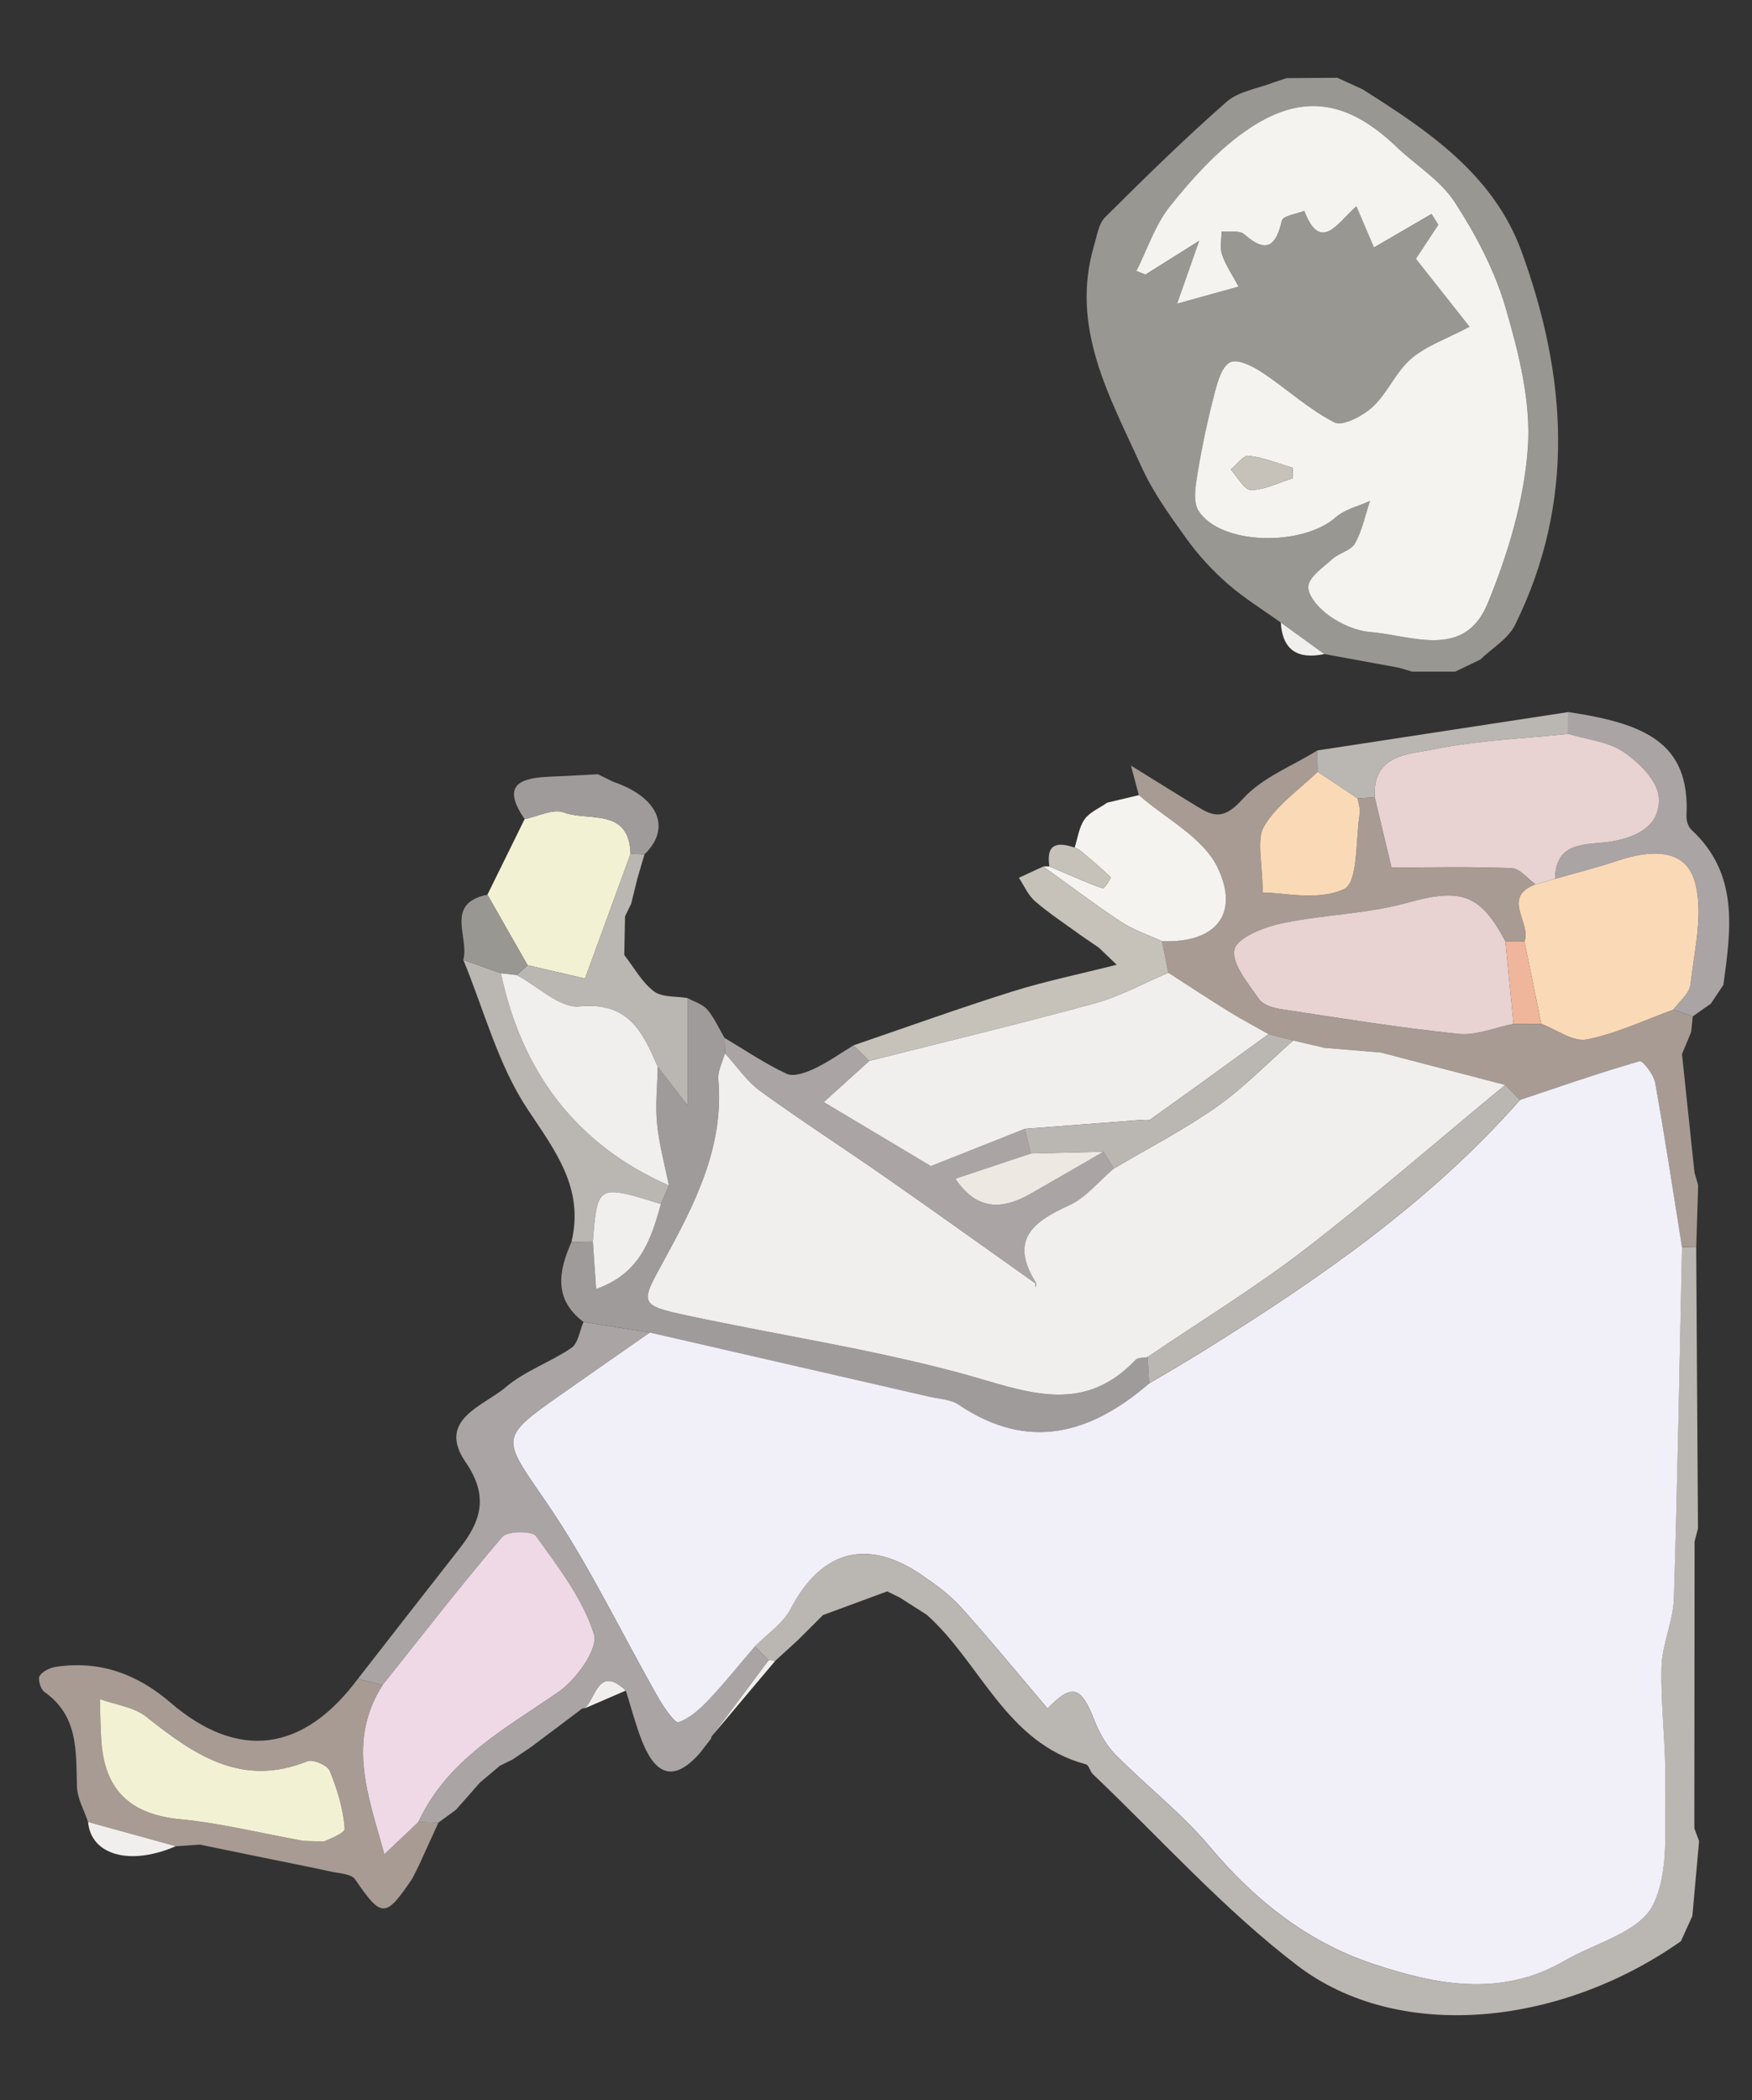 <?xml version="1.0" encoding="UTF-8"?>
<svg xmlns="http://www.w3.org/2000/svg" xmlns:xlink="http://www.w3.org/1999/xlink" version="1.1" id="Ebene_1" x="0px" y="0px" width="101px" height="121px" viewBox="0 0 101 121" xml:space="preserve">
<rect x="0" y="0" width="101" height="121" fill="#333333" stroke="none"/>
<g id="sD1B27_1_">
	<g>
		<g>
			<path fill="#989792" d="M74.174,4.502c0.973-0.007,1.946-0.014,2.919-0.021c0.481,0.22,0.964,0.439,1.445,0.659     c3.801,2.395,7.565,4.926,9.179,9.354c2.614,7.18,3.129,14.428-0.382,21.521c-0.396,0.798-1.321,1.333-2.001,1.99     c-0.48,0.231-0.963,0.462-1.443,0.693c-0.828,0-1.654,0-2.48,0c-0.251-0.073-0.501-0.146-0.751-0.222     c-1.437-0.264-2.873-0.527-4.31-0.791c-0.838-0.605-1.677-1.21-2.515-1.815c-1.026-0.738-2.116-1.405-3.063-2.233     c-0.869-0.761-1.674-1.631-2.35-2.567c-0.962-1.335-1.949-2.697-2.623-4.185c-1.828-4.041-4.129-8.022-2.721-12.763     c0.165-0.554,0.256-1.232,0.63-1.604c2.283-2.271,4.584-4.53,7.004-6.652c0.699-0.613,1.806-0.762,2.726-1.123     C73.684,4.664,73.93,4.583,74.174,4.502z M84.716,18.827c-1.299,0.687-2.478,1.087-3.354,1.839     c-0.881,0.753-1.355,1.971-2.211,2.767c-0.568,0.529-1.734,1.149-2.215,0.905c-1.5-0.763-2.773-1.96-4.195-2.896     c-0.531-0.35-1.391-0.775-1.811-0.571c-0.475,0.23-0.726,1.104-0.893,1.745c-0.389,1.495-0.719,3.011-0.971,4.535     c-0.123,0.753-0.313,1.73,0.037,2.283c1.25,1.98,5.98,2.076,7.914,0.369c0.524-0.462,1.306-0.634,1.969-0.938     c-0.276,0.824-0.451,1.704-0.868,2.449c-0.229,0.412-0.91,0.546-1.304,0.899c-0.537,0.482-1.357,1.037-1.385,1.593     c-0.027,0.558,0.67,1.302,1.236,1.697c0.666,0.466,1.518,0.844,2.316,0.911c2.438,0.204,5.455,1.604,6.791-1.652     c1.162-2.834,2.096-5.911,2.312-8.938c0.19-2.651-0.519-5.453-1.272-8.06c-0.621-2.148-1.717-4.224-2.939-6.112     c-0.818-1.264-2.246-2.127-3.371-3.2c-2.898-2.766-5.585-3.138-8.818-0.813c-1.604,1.153-2.988,2.692-4.23,4.248     c-0.855,1.072-1.303,2.473-1.932,3.726c0.172,0.069,0.344,0.139,0.516,0.207c0.881-0.554,1.762-1.106,3.102-1.947     c-0.553,1.569-0.861,2.451-1.275,3.625c1.435-0.397,2.414-0.67,3.544-0.983c-0.376-0.703-0.751-1.243-0.953-1.84     c-0.136-0.402-0.027-0.887-0.029-1.334c0.443,0.042,1.032-0.083,1.304,0.154c1.291,1.135,1.824,0.694,2.179-0.788     c0.065-0.272,0.841-0.377,1.288-0.559c0.945,2.481,1.933,0.662,3.002-0.262c0.396,0.929,0.701,1.646,1.012,2.372     c1.178-0.685,2.25-1.308,3.322-1.931c0.13,0.208,0.26,0.416,0.391,0.624c-0.547,0.828-1.093,1.657-1.294,1.962     C82.801,16.399,83.676,17.509,84.716,18.827z"></path>
			<path fill="#BAB6B1" d="M96.902,111.85c-7.029,4.941-16.312,5.823-22.107,1.403c-4.257-3.245-7.886-7.315-11.787-11.024     c-0.169-0.16-0.234-0.524-0.406-0.572c-4.607-1.229-6.047-5.819-9.172-8.613c-0.521-0.332-1.041-0.664-1.562-0.997     c-0.24-0.118-0.481-0.235-0.722-0.354c-1.232,0.455-2.466,0.908-3.7,1.363c-0.228,0.227-0.455,0.453-0.682,0.682     c-0.254,0.252-0.508,0.506-0.761,0.759c-0.438,0.399-0.876,0.799-1.313,1.198c-0.125-0.014-0.251-0.026-0.377-0.041     c-0.268-0.262-0.536-0.524-0.804-0.786c0.699-0.714,1.616-1.312,2.06-2.16c1.833-3.504,4.523-4.019,7.54-1.972     c0.815,0.555,1.639,1.154,2.293,1.882c1.709,1.896,3.326,3.876,4.979,5.823c1.41-1.457,1.938-1.297,2.704,0.683     c0.274,0.706,0.672,1.431,1.198,1.962c1.792,1.812,3.841,3.395,5.47,5.335c2.565,3.06,5.591,5.454,9.327,6.712     c3.646,1.229,7.438,1.98,11.107-0.152c1.752-1.02,4.271-1.638,5.065-3.158c0.998-1.906,0.695-4.551,0.746-6.881     c0.049-2.289-0.272-4.588-0.22-6.875c0.031-1.322,0.67-2.629,0.712-3.951c0.215-6.752,0.323-13.508,0.47-20.26     c0.273-0.006,0.549-0.011,0.824-0.017c0.033,5.41,0.066,10.819,0.102,16.229c-0.064,0.252-0.13,0.502-0.195,0.754     c-0.004,5.508-0.01,11.015-0.014,16.521c0.09,0.247,0.182,0.493,0.274,0.739c-0.13,1.438-0.259,2.876-0.388,4.313     C97.346,110.879,97.124,111.363,96.902,111.85z"></path>
			<path fill="#A79B93" d="M97.787,71.836c-0.275,0.006-0.551,0.012-0.824,0.016c-0.506-3.158-0.98-6.324-1.549-9.473     c-0.086-0.473-0.721-1.285-0.896-1.234c-2.318,0.67-4.602,1.467-6.895,2.23c-0.285-0.288-0.568-0.575-0.854-0.861     c-2.386-0.621-4.771-1.244-7.153-1.865c-1.091-0.092-2.181-0.184-3.271-0.275c-0.6-0.141-1.199-0.281-1.798-0.422     c-0.474-0.122-0.946-0.244-1.419-0.367c-0.757-0.427-1.527-0.831-2.268-1.287c-1.182-0.731-2.342-1.497-3.512-2.249     c-0.121-0.604-0.24-1.209-0.361-1.813c3.033,0.114,4.52-1.508,3.197-4.255c-0.826-1.718-2.977-2.799-4.533-4.165     c-0.098-0.369-0.195-0.738-0.452-1.702c1.639,1.012,2.813,1.748,3.999,2.466c1.015,0.615,1.578,0.405,2.474-0.575     c1.104-1.211,2.819-1.867,4.271-2.764c0.007,0.41,0.013,0.82,0.019,1.23c-1.058,1.026-2.36,1.907-3.085,3.131     c-0.468,0.79-0.088,2.083-0.088,3.823c1.159,0,3.223,0.508,4.699-0.201c0.812-0.39,0.652-2.829,0.896-4.349     c0.045-0.278-0.076-0.583-0.123-0.876c0.33-0.021,0.659-0.043,0.989-0.063c0.338,1.415,0.677,2.83,0.967,4.047     c2.347,0,4.644-0.054,6.937,0.044c0.469,0.02,0.912,0.606,1.367,0.933c-2.008,0.747-0.207,2.237-0.641,3.291     c-0.365-0.002-0.73-0.003-1.097-0.005c-1.478-2.792-2.615-3.069-5.665-2.227c-2.354,0.651-4.871,0.682-7.271,1.193     c-1.008,0.216-2.545,0.83-2.685,1.502c-0.171,0.828,0.8,1.95,1.415,2.853c0.229,0.336,0.826,0.515,1.283,0.584     c3.397,0.516,6.796,1.066,10.213,1.421c1.029,0.106,2.119-0.37,3.181-0.581c0.532,0.001,1.065,0.003,1.599,0.004     c0.877,0.327,1.834,1.054,2.615,0.899c1.715-0.337,3.342-1.121,5.006-1.723c0.371,0.129,0.742,0.259,1.114,0.388     c-0.032,0.303-0.063,0.606-0.096,0.909c-0.177,0.423-0.353,0.845-0.528,1.267c0.239,2.271,0.479,4.542,0.719,6.812     c0.07,0.25,0.142,0.5,0.213,0.751C97.859,69.477,97.822,70.656,97.787,71.836z"></path>
			<path fill="#AAA4A5" d="M43.51,94.865c0.269,0.262,0.537,0.525,0.805,0.787c-1.073,1.438-2.147,2.875-3.222,4.312     c-0.06,0.059-0.094,0.131-0.102,0.215c-0.22,0.283-0.44,0.567-0.661,0.85c-1.634,1.838-2.65,1.041-3.36-0.818     c-0.35-0.915-0.598-1.869-0.892-2.807c-1.569-1.463-1.705,0.388-2.365,1.023c-0.079-0.012-0.15,0.01-0.212,0.061     c-0.483,0.365-0.967,0.73-1.449,1.096l0.003-0.006c-0.483,0.363-0.966,0.727-1.449,1.088c-0.354,0.238-0.707,0.477-1.061,0.716     c-0.241,0.117-0.482,0.235-0.723,0.353c-0.384,0.322-0.767,0.646-1.149,0.969c-0.462,0.523-0.923,1.048-1.385,1.57     c-0.337,0.248-0.675,0.494-1.012,0.74c-0.387-0.011-0.773-0.021-1.159-0.029c1.673-3.612,5.007-5.377,8.083-7.502     c1.023-0.707,2.304-2.488,2.038-3.328c-0.646-2.038-2.059-3.861-3.339-5.645c-0.227-0.314-1.647-0.301-1.947,0.051     c-2.375,2.775-4.612,5.67-6.894,8.529c-0.475-0.119-0.95-0.24-1.426-0.359c1.952-2.502,3.898-5.008,5.857-7.504     c1.241-1.582,1.701-3.016,0.356-4.976c-1.692-2.466,1.025-3.226,2.31-4.325c1.101-0.941,2.575-1.434,3.787-2.265     c0.39-0.267,0.472-0.981,0.694-1.491c1.274,0.202,2.55,0.405,3.825,0.607c-1.642,1.145-3.285,2.285-4.924,3.434     c-3.865,2.709-3.64,2.557-1.003,6.41c2.429,3.55,4.291,7.484,6.432,11.232c0.306,0.537,0.946,1.449,1.143,1.379     c0.662-0.238,1.257-0.779,1.762-1.313C41.795,96.941,42.636,95.887,43.51,94.865z"></path>
			<path fill="#A09B9B" d="M37.463,76.777c-1.275-0.202-2.551-0.405-3.825-0.607c-1.731-1.311-1.442-2.923-0.695-4.605     c0.411-0.008,0.823-0.017,1.235-0.022c0.056,0.81,0.111,1.618,0.188,2.729c2.557-0.896,3.17-2.877,3.736-4.896     c0.153-0.356,0.306-0.713,0.459-1.069c-0.236-1.189-0.564-2.371-0.683-3.572c-0.106-1.078,0.019-2.178,0.042-3.27     c0.639,0.83,1.278,1.659,1.727,2.24c0-1.706,0-3.951,0-6.196c0.384,0.215,0.862,0.35,1.129,0.663     c0.407,0.479,0.668,1.082,0.992,1.632c0.008,0.297,0.016,0.594,0.024,0.892c-0.137,0.501-0.427,1.017-0.384,1.501     c0.345,3.92-1.386,7.23-3.157,10.469c-1.333,2.436-1.447,2.531,1.368,3.134c5.249,1.123,10.579,1.929,15.751,3.322     c3.579,0.965,6.938,2.553,10.092-0.767c0.136-0.145,0.457-0.11,0.69-0.16c0.031,0.506,0.062,1.012,0.092,1.518     c-3.376,2.909-6.947,3.936-10.973,1.23c-0.467-0.312-1.133-0.336-1.711-0.469C48.195,79.238,42.829,78.01,37.463,76.777z"></path>
			<path fill="#A79B93" d="M24.117,104.982c0.386,0.011,0.772,0.021,1.159,0.029c-0.381,0.834-0.761,1.67-1.142,2.504     c-0.121,0.237-0.241,0.478-0.361,0.717c-1.554,2.305-1.771,2.283-3.305,0.051c-0.219-0.319-0.91-0.34-1.395-0.446     c-1.179-0.26-2.363-0.489-3.545-0.731c-1.338-0.273-2.674-0.549-4.011-0.823c-0.462,0.03-0.925,0.063-1.387,0.095     c-1.685-0.464-3.369-0.928-5.054-1.393c-0.225-0.687-0.622-1.366-0.641-2.059c-0.054-2.027,0.086-4.062-1.874-5.438     c-0.221-0.154-0.395-0.744-0.274-0.93c0.176-0.275,0.619-0.476,0.975-0.525c2.512-0.361,4.647,0.42,6.568,2.07     c3.905,3.354,7.661,2.847,10.801-1.373c0.476,0.119,0.951,0.238,1.426,0.358c-2.093,3.276-0.803,6.438,0.099,9.75     C22.936,106.104,23.526,105.543,24.117,104.982z M18.663,106.111c0.16-0.094,1.23-0.467,1.209-0.756     c-0.084-1.131-0.432-2.269-0.865-3.328c-0.131-0.319-0.97-0.674-1.294-0.543c-3.782,1.524-6.524-0.383-9.278-2.565     c-0.714-0.565-1.776-0.69-2.678-1.019c0.029,0.841,0.028,1.684,0.095,2.521c0.221,2.776,1.717,4.132,4.518,4.397     c2.354,0.225,4.675,0.81,7.012,1.228C17.614,106.088,17.858,106.072,18.663,106.111z"></path>
			<path fill="#AAA4A5" d="M41.792,60.694c-0.009-0.298-0.017-0.595-0.024-0.892c1.187,0.705,2.335,1.489,3.581,2.067     c0.405,0.188,1.108-0.064,1.594-0.294c0.792-0.374,1.518-0.893,2.271-1.35c0.3,0.301,0.6,0.602,0.899,0.901     c-0.811,0.733-1.62,1.468-2.625,2.376c2.488,1.486,4.649,2.775,6.173,3.686c2.161-0.856,3.786-1.502,5.411-2.146     c0.117,0.474,0.234,0.946,0.354,1.421c-1.386,0.461-2.771,0.924-4.355,1.451c1.228,1.827,2.674,1.811,4.311,0.883     c1.416-0.802,2.82-1.624,4.229-2.438c0.201,0.322,0.399,0.646,0.601,0.971c-0.856,0.725-1.606,1.682-2.591,2.124     c-2.098,0.942-3.426,2-1.908,4.429c0.092,0.146-0.117,0.48-0.004,0.074c-2.823-2.001-5.688-4.057-8.579-6.072     c-2.419-1.686-4.901-3.281-7.287-5.012C43.047,62.299,42.469,61.43,41.792,60.694z"></path>
			<path fill="#F3F1D3" d="M28.099,51.551c0.715-1.452,1.43-2.903,2.145-4.356c0.759-0.15,1.638-0.617,2.253-0.385     c1.406,0.531,3.777-0.308,3.855,2.384c-0.832,2.276-1.663,4.553-2.626,7.188c-0.741-0.173-2.027-0.472-3.313-0.771     C29.641,54.257,28.869,52.904,28.099,51.551z"></path>
			<path fill="#F4F3EF" d="M65.654,45.814c1.557,1.366,3.707,2.447,4.533,4.165c1.32,2.747-0.164,4.369-3.197,4.255     c-0.791-0.366-1.643-0.643-2.361-1.117c-1.531-1.01-2.996-2.121-4.488-3.191c0.118-0.009,0.237-0.01,0.355-0.004     c0.318,0.137,0.637,0.273,0.957,0.408c0.705,0.297,1.404,0.616,2.13,0.854c0.077,0.025,0.481-0.606,0.449-0.639     c-0.562-0.543-1.165-1.042-1.767-1.543c-0.09-0.074-0.209-0.11-0.315-0.164c0.18-0.549,0.252-1.176,0.571-1.626     c0.297-0.418,0.859-0.648,1.31-0.964C64.393,46.114,65.023,45.965,65.654,45.814z"></path>
			<path fill="#C6C1B9" d="M60.141,49.926c1.492,1.07,2.957,2.182,4.488,3.191c0.721,0.475,1.57,0.751,2.361,1.117     c0.119,0.604,0.24,1.209,0.359,1.813c-1.404,0.595-2.765,1.354-4.224,1.755c-4.317,1.184-8.673,2.227-13.014,3.325     c-0.3-0.3-0.6-0.601-0.899-0.901c3.041-1.037,6.064-2.129,9.129-3.091c1.91-0.6,3.883-1.003,6.036-1.548     c-0.415-0.396-0.718-0.687-1.021-0.976c-0.351-0.24-0.701-0.48-1.053-0.722c-0.883-0.646-1.804-1.247-2.631-1.957     c-0.402-0.346-0.629-0.897-0.936-1.355C59.207,50.36,59.674,50.144,60.141,49.926z"></path>
			<path fill="#AAA4A5" d="M97.589,58.558c-0.372-0.129-0.743-0.259-1.114-0.388c0.342-0.48,0.926-0.934,0.98-1.445     c0.217-1.987,0.771-4.142,0.238-5.951c-0.584-1.983-2.672-1.771-4.463-1.174c-1.181,0.395-2.391,0.697-3.586,1.041     c0.026-2.234,1.873-1.937,3.188-2.145c1.614-0.256,2.924-0.978,2.786-2.591c-0.079-0.931-1.143-1.98-2.028-2.582     c-0.887-0.603-2.106-0.714-3.182-1.041c0.001-0.418,0.002-0.836,0.003-1.254c4.387,0.656,7.031,1.745,6.811,5.974     c-0.015,0.268,0.096,0.633,0.283,0.806c2.756,2.546,2.282,5.743,1.846,8.938c-0.24,0.36-0.481,0.722-0.723,1.082     C98.283,58.07,97.936,58.314,97.589,58.558z"></path>
			<path fill="#BAB6B1" d="M38.561,68.307c-0.153,0.355-0.306,0.713-0.459,1.068c-3.661-1.137-3.661-1.137-3.924,2.166     c-0.412,0.007-0.824,0.016-1.235,0.021c0.741-3.09-0.911-5.217-2.53-7.651c-1.701-2.558-2.507-5.712-3.704-8.605     c0.723,0.258,1.446,0.516,2.169,0.773C30.086,61.753,33.181,65.934,38.561,68.307z"></path>
			<path fill="#BAB6B1" d="M30.412,55.61c1.286,0.3,2.572,0.599,3.313,0.771c0.963-2.636,1.794-4.912,2.626-7.188     c0.268,0.011,0.535,0.021,0.803,0.031c-0.139,0.471-0.276,0.941-0.414,1.412c-0.118,0.479-0.236,0.961-0.355,1.44     c-0.117,0.241-0.234,0.482-0.353,0.723c-0.014,0.742-0.028,1.484-0.043,2.227c0.557,0.712,1.01,1.562,1.706,2.091     c0.475,0.36,1.289,0.276,1.951,0.391c0,2.245,0,4.49,0,6.196c-0.448-0.581-1.088-1.41-1.728-2.24     c-0.862-1.974-1.655-3.756-4.512-3.478c-1.135,0.11-2.404-1.162-3.612-1.805C30,55.991,30.207,55.801,30.412,55.61z"></path>
			<path fill="#BAB6B1" d="M90.413,41.028c-0.001,0.418-0.002,0.836-0.003,1.255c-2.584,0.272-5.203,0.37-7.737,0.885     c-1.442,0.293-3.567,0.281-3.422,2.767c-0.33,0.021-0.659,0.042-0.989,0.063c-0.768-0.51-1.533-1.019-2.3-1.528     c-0.006-0.41-0.012-0.82-0.019-1.23C80.768,42.503,85.59,41.766,90.413,41.028z"></path>
			<path fill="#A09B9B" d="M37.154,49.225c-0.268-0.01-0.535-0.021-0.803-0.031c-0.078-2.691-2.449-1.853-3.855-2.384     c-0.615-0.232-1.494,0.234-2.253,0.385c-1.428-2.07-0.13-2.386,1.575-2.451c0.883-0.033,1.766-0.088,2.648-0.133     c0.293,0.143,0.585,0.286,0.877,0.43C37.957,45.931,38.726,47.707,37.154,49.225z"></path>
			<path fill="#989792" d="M30.412,55.61c-0.205,0.19-0.412,0.381-0.617,0.57c-0.306-0.034-0.611-0.068-0.918-0.102     c-0.723-0.258-1.446-0.516-2.169-0.773c0.364-1.288-1.103-3.255,1.391-3.755C28.869,52.904,29.641,54.257,30.412,55.61z"></path>
			<path fill="#C6C1B9" d="M61.95,48.838c0.106,0.054,0.228,0.09,0.315,0.164c0.602,0.501,1.205,1,1.767,1.543     c0.032,0.032-0.372,0.664-0.449,0.639c-0.726-0.237-1.425-0.557-2.13-0.854c-0.32-0.135-0.639-0.271-0.957-0.408     C60.289,48.633,60.93,48.479,61.95,48.838z"></path>
			<path fill="#F1EFED" d="M5.078,104.982c1.685,0.465,3.369,0.93,5.054,1.394C7.507,107.518,5.243,106.893,5.078,104.982z"></path>
			<path fill="#F1EFED" d="M41.093,99.966c1.074-1.438,2.148-2.875,3.222-4.313c0.126,0.015,0.252,0.027,0.377,0.041     C43.492,97.117,42.293,98.541,41.093,99.966z"></path>
			<path fill="#F1EFED" d="M47.447,93.055c1.233-0.455,2.467-0.908,3.7-1.363C49.914,92.146,48.681,92.6,47.447,93.055z"></path>
			<path fill="#F1EFED" d="M11.519,106.281c1.337,0.273,2.673,0.55,4.011,0.824C14.191,106.831,12.855,106.557,11.519,106.281z"></path>
			<path fill="#F1EFED" d="M73.835,35.871c0.838,0.605,1.677,1.21,2.515,1.815C74.846,38.001,73.938,37.494,73.835,35.871z"></path>
			<path fill="#F1EFED" d="M33.713,98.43c0.66-0.638,0.796-2.486,2.365-1.023C35.289,97.746,34.501,98.088,33.713,98.43z"></path>
			<path fill="#F1EFED" d="M35.989,55.026c0.015-0.742,0.029-1.484,0.043-2.227C36.019,53.542,36.004,54.284,35.989,55.026z"></path>
			<path fill="#F1EFED" d="M26.288,104.273c0.462-0.523,0.923-1.047,1.385-1.571C27.211,103.227,26.75,103.75,26.288,104.273z"></path>
			<path fill="#F1EFED" d="M83.891,38.699c0.48-0.23,0.963-0.462,1.443-0.693C84.854,38.237,84.371,38.468,83.891,38.699z"></path>
			<path fill="#F1EFED" d="M96.902,111.85c0.222-0.486,0.441-0.971,0.664-1.455C97.346,110.879,97.124,111.363,96.902,111.85z"></path>
			<path fill="#EDE8E2" d="M78.538,5.14c-0.481-0.22-0.964-0.44-1.445-0.66C77.574,4.7,78.057,4.92,78.538,5.14z"></path>
			<path fill="#F1EFED" d="M36.385,52.077c0.119-0.479,0.237-0.96,0.355-1.44C36.622,51.117,36.504,51.598,36.385,52.077z"></path>
			<path fill="#F1EFED" d="M51.868,92.045c0.521,0.333,1.04,0.665,1.562,0.997C52.909,92.709,52.389,92.378,51.868,92.045z"></path>
			<path fill="#F1EFED" d="M32.052,99.584c0.482-0.365,0.966-0.73,1.449-1.096C33.018,98.854,32.534,99.219,32.052,99.584z"></path>
			<path fill="#F1EFED" d="M30.605,100.666c0.483-0.361,0.966-0.725,1.449-1.088C31.571,99.941,31.089,100.305,30.605,100.666z"></path>
			<path fill="#F1EFED" d="M98.63,57.827c0.24-0.36,0.481-0.722,0.722-1.082C99.109,57.105,98.87,57.467,98.63,57.827z"></path>
			<path fill="#F1EFED" d="M96.964,60.733c0.177-0.422,0.354-0.844,0.529-1.267C97.316,59.889,97.141,60.312,96.964,60.733z"></path>
			<path fill="#F1EFED" d="M62.307,53.891c0.352,0.241,0.702,0.481,1.053,0.722C63.008,54.372,62.657,54.132,62.307,53.891z"></path>
			<path fill="#F1EFED" d="M97.896,68.297c-0.071-0.251-0.143-0.501-0.213-0.751C97.754,67.796,97.824,68.046,97.896,68.297z"></path>
			<path fill="#F1EFED" d="M97.954,106.08c-0.093-0.246-0.185-0.492-0.274-0.739C97.771,105.588,97.861,105.834,97.954,106.08z"></path>
			<path fill="#F1EFED" d="M23.773,108.232c0.12-0.239,0.24-0.479,0.361-0.717C24.014,107.754,23.894,107.993,23.773,108.232z"></path>
			<path fill="#F1EFED" d="M97.693,88.82c0.064-0.252,0.131-0.504,0.195-0.756C97.822,88.316,97.758,88.568,97.693,88.82z"></path>
			<path fill="#F1EFED" d="M46.005,94.494c0.253-0.253,0.507-0.506,0.761-0.76C46.512,93.986,46.258,94.241,46.005,94.494z"></path>
			<path fill="#F1EFED" d="M40.33,101.029c0.221-0.281,0.441-0.565,0.661-0.85C40.771,100.463,40.55,100.747,40.33,101.029z"></path>
			<path fill="#F1EFED" d="M28.822,101.734c0.24-0.117,0.481-0.235,0.723-0.354C29.304,101.499,29.062,101.616,28.822,101.734z"></path>
			<path fill="#EDE8E2" d="M74.174,4.502c-0.244,0.081-0.49,0.162-0.736,0.242C73.684,4.663,73.93,4.583,74.174,4.502z"></path>
			<path fill="#EDE8E2" d="M35.344,45.04c-0.292-0.144-0.584-0.287-0.877-0.43C34.759,44.754,35.052,44.896,35.344,45.04z"></path>
			<path fill="#F1EFED" d="M80.658,38.478c0.25,0.074,0.5,0.148,0.751,0.222C81.159,38.625,80.908,38.552,80.658,38.478z"></path>
			<path fill="#F4F3EF" d="M84.716,18.827c-1.04-1.318-1.915-2.428-3.09-3.915c0.201-0.305,0.747-1.134,1.294-1.962     c-0.131-0.208-0.261-0.416-0.391-0.624c-1.072,0.623-2.146,1.246-3.322,1.931c-0.311-0.726-0.615-1.443-1.012-2.372     c-1.069,0.924-2.057,2.743-3.002,0.262c-0.447,0.182-1.223,0.286-1.289,0.559c-0.354,1.482-0.887,1.923-2.178,0.788     c-0.271-0.237-0.859-0.112-1.304-0.154c0.002,0.447-0.106,0.932,0.029,1.334c0.202,0.597,0.577,1.137,0.952,1.84     c-1.129,0.313-2.108,0.586-3.543,0.983c0.414-1.174,0.724-2.056,1.275-3.625c-1.34,0.841-2.221,1.394-3.102,1.947     c-0.172-0.068-0.344-0.138-0.516-0.207c0.629-1.253,1.074-2.653,1.932-3.726c1.242-1.556,2.626-3.095,4.23-4.248     c3.233-2.324,5.92-1.952,8.818,0.813c1.125,1.073,2.553,1.937,3.371,3.2c1.225,1.889,2.318,3.964,2.939,6.112     c0.756,2.606,1.463,5.408,1.272,8.06c-0.217,3.027-1.149,6.104-2.312,8.938c-1.336,3.256-4.353,1.856-6.791,1.652     c-0.801-0.067-1.65-0.445-2.316-0.911c-0.566-0.396-1.264-1.14-1.236-1.697c0.026-0.556,0.848-1.11,1.385-1.593     c0.394-0.354,1.074-0.487,1.304-0.899c0.417-0.745,0.592-1.625,0.868-2.449c-0.664,0.305-1.443,0.477-1.969,0.938     c-1.934,1.707-6.664,1.611-7.914-0.369c-0.352-0.553-0.16-1.53-0.037-2.283c0.252-1.524,0.582-3.04,0.971-4.535     c0.167-0.642,0.418-1.515,0.893-1.745c0.42-0.204,1.278,0.222,1.811,0.571c1.422,0.937,2.695,2.134,4.195,2.896     c0.479,0.244,1.646-0.376,2.215-0.905c0.854-0.796,1.33-2.014,2.211-2.767C82.238,19.914,83.417,19.514,84.716,18.827z      M74.512,27.561c0.004-0.203,0.01-0.405,0.014-0.607c-0.844-0.248-1.678-0.592-2.539-0.693c-0.311-0.036-0.688,0.511-1.033,0.791     c0.387,0.418,0.777,1.184,1.16,1.18C72.915,28.222,73.712,27.808,74.512,27.561z"></path>
			<path fill="#F1F0F9" d="M37.463,76.777c5.366,1.23,10.732,2.461,16.098,3.695c0.578,0.133,1.246,0.155,1.711,0.469     c4.025,2.705,7.598,1.679,10.974-1.23c1.054-0.629,2.118-1.24,3.161-1.891c6.621-4.121,13.017-8.531,18.219-14.445     c2.292-0.766,4.574-1.562,6.893-2.23c0.178-0.051,0.812,0.762,0.897,1.234c0.567,3.148,1.043,6.312,1.549,9.473     c-0.146,6.754-0.255,13.508-0.47,20.26c-0.042,1.324-0.682,2.63-0.712,3.951c-0.054,2.289,0.269,4.586,0.22,6.875     c-0.051,2.33,0.252,4.976-0.746,6.883c-0.795,1.521-3.312,2.139-5.066,3.158c-3.67,2.133-7.459,1.381-11.106,0.151     c-3.735-1.258-6.761-3.653-9.327-6.712c-1.629-1.939-3.678-3.523-5.47-5.335c-0.526-0.532-0.925-1.256-1.198-1.962     c-0.768-1.979-1.294-2.139-2.704-0.684c-1.653-1.946-3.271-3.926-4.979-5.822c-0.653-0.727-1.477-1.327-2.293-1.881     c-3.015-2.049-5.706-1.533-7.539,1.971c-0.443,0.848-1.36,1.447-2.06,2.16c-0.875,1.021-1.716,2.076-2.639,3.054     c-0.505,0.534-1.1,1.075-1.762,1.313c-0.196,0.07-0.837-0.842-1.143-1.379c-2.141-3.748-4.003-7.684-6.432-11.232     c-2.637-3.854-2.862-3.701,1.003-6.41C34.178,79.062,35.821,77.922,37.463,76.777z"></path>
			<path fill="#F1EFED" d="M41.792,60.694c0.677,0.736,1.255,1.604,2.048,2.18c2.386,1.729,4.868,3.326,7.287,5.013     c2.893,2.016,5.756,4.07,8.579,6.071c-0.113,0.407,0.097,0.071,0.004-0.073c-1.519-2.43-0.188-3.486,1.908-4.43     c0.983-0.441,1.733-1.4,2.59-2.125c1.981-1.174,4.046-2.232,5.924-3.555c1.584-1.115,2.953-2.539,4.417-3.824     c0.6,0.141,1.198,0.281,1.799,0.422c1.09,0.092,2.18,0.184,3.27,0.275c2.384,0.622,4.77,1.243,7.152,1.864     c-3.84,3.17-7.603,6.443-11.547,9.479c-2.898,2.229-6.037,4.146-9.068,6.203c-0.234,0.05-0.557,0.017-0.691,0.16     c-3.152,3.318-6.513,1.73-10.092,0.767c-5.172-1.396-10.502-2.199-15.751-3.322c-2.815-0.603-2.701-0.698-1.368-3.134     c1.771-3.239,3.502-6.549,3.157-10.469C41.365,61.711,41.655,61.195,41.792,60.694z"></path>
			<path fill="#F1EFED" d="M50.113,61.128c4.341-1.099,8.696-2.142,13.014-3.325c1.459-0.4,2.818-1.16,4.225-1.755     c1.17,0.752,2.33,1.518,3.512,2.249c0.74,0.456,1.511,0.86,2.267,1.288c-2.264,1.642-4.522,3.286-6.801,4.907     c-0.157,0.111-0.449,0.027-0.679,0.046c-2.191,0.167-4.385,0.336-6.578,0.505c-1.625,0.645-3.25,1.289-5.41,2.146     c-1.523-0.91-3.685-2.199-6.173-3.687C48.493,62.596,49.303,61.861,50.113,61.128z"></path>
			<path fill="#E8D2D2" d="M79.251,45.935c-0.146-2.485,1.979-2.474,3.422-2.767c2.534-0.515,5.153-0.612,7.737-0.885     c1.074,0.326,2.295,0.438,3.182,1.04c0.887,0.602,1.949,1.651,2.028,2.582c0.138,1.613-1.173,2.335-2.786,2.591     c-1.316,0.208-3.162-0.09-3.189,2.145c-0.373,0.105-0.748,0.212-1.123,0.317c-0.455-0.326-0.898-0.913-1.367-0.933     c-2.293-0.098-4.59-0.044-6.937-0.044C79.928,48.765,79.589,47.35,79.251,45.935z"></path>
			<path fill="#E8D2D2" d="M87.256,58.99c-1.062,0.21-2.152,0.688-3.182,0.58c-3.417-0.354-6.814-0.905-10.213-1.421     c-0.457-0.069-1.055-0.248-1.283-0.584c-0.615-0.902-1.586-2.024-1.415-2.853c0.14-0.672,1.677-1.286,2.685-1.502     c2.4-0.512,4.918-0.542,7.271-1.193c3.05-0.843,4.188-0.565,5.665,2.227C86.941,55.826,87.1,57.408,87.256,58.99z"></path>
			<path fill="#FAD9B7" d="M88.521,50.958c0.375-0.105,0.748-0.212,1.123-0.317c1.195-0.344,2.405-0.646,3.586-1.041     c1.791-0.598,3.879-0.81,4.463,1.174c0.533,1.81-0.021,3.964-0.238,5.951c-0.055,0.512-0.641,0.965-0.98,1.445     c-1.664,0.602-3.291,1.386-5.006,1.723c-0.781,0.154-1.738-0.572-2.615-0.9c-0.322-1.581-0.647-3.162-0.973-4.743     C88.314,53.195,86.514,51.705,88.521,50.958z"></path>
			<path fill="#BAB6B1" d="M66.152,78.193c3.031-2.057,6.17-3.975,9.068-6.203c3.945-3.034,7.707-6.309,11.549-9.479     c0.283,0.287,0.567,0.574,0.854,0.862c-5.201,5.914-11.596,10.323-18.219,14.446c-1.043,0.648-2.106,1.261-3.16,1.89     C66.214,79.205,66.184,78.699,66.152,78.193z"></path>
			<path fill="#FAD9B7" d="M75.962,44.47c0.767,0.51,1.532,1.019,2.3,1.528c0.047,0.293,0.168,0.598,0.123,0.876     c-0.244,1.52-0.084,3.959-0.896,4.349c-1.479,0.709-3.541,0.201-4.699,0.201c0-1.74-0.38-3.033,0.088-3.823     C73.602,46.377,74.904,45.496,75.962,44.47z"></path>
			<path fill="#BAB6B1" d="M59.072,65.043c2.191-0.169,4.386-0.338,6.578-0.505c0.229-0.019,0.521,0.065,0.678-0.046     c2.277-1.621,4.537-3.268,6.801-4.907c0.475,0.122,0.946,0.244,1.42,0.366c-1.464,1.285-2.833,2.709-4.417,3.824     c-1.878,1.322-3.94,2.381-5.924,3.555c-0.199-0.322-0.397-0.646-0.599-0.969c-1.394,0.035-2.789,0.068-4.185,0.103     C59.309,65.99,59.189,65.518,59.072,65.043z"></path>
			<path fill="#EFB69B" d="M87.881,54.249c0.324,1.581,0.648,3.162,0.973,4.743c-0.533,0-1.065-0.002-1.599-0.003     c-0.155-1.581-0.313-3.163-0.471-4.745C87.148,54.246,87.516,54.247,87.881,54.249z"></path>
			<path fill="#BAB6B1" d="M79.616,60.648c-1.091-0.092-2.181-0.184-3.271-0.275C77.438,60.465,78.525,60.557,79.616,60.648z"></path>
			<path fill="#EFD9E6" d="M24.117,104.982c-0.591,0.561-1.182,1.119-1.96,1.856c-0.901-3.312-2.191-6.474-0.099-9.75     c2.281-2.858,4.519-5.754,6.894-8.53c0.3-0.351,1.721-0.365,1.947-0.051c1.28,1.783,2.693,3.605,3.339,5.646     c0.266,0.839-1.015,2.621-2.038,3.328C29.124,99.605,25.79,101.371,24.117,104.982z"></path>
			<path fill="#F1EFED" d="M28.877,56.079c0.307,0.033,0.612,0.067,0.918,0.102c1.208,0.644,2.478,1.916,3.612,1.806     c2.856-0.278,3.649,1.504,4.512,3.478c-0.022,1.092-0.147,2.191-0.041,3.27c0.118,1.201,0.446,2.383,0.683,3.572     C33.181,65.934,30.086,61.753,28.877,56.079z"></path>
			<path fill="#F1EFED" d="M34.178,71.541c0.263-3.303,0.263-3.303,3.924-2.166c-0.566,2.02-1.18,4-3.736,4.896     C34.289,73.159,34.233,72.35,34.178,71.541z"></path>
			<path fill="#F3F1D3" d="M18.663,106.111c-0.805-0.039-1.049-0.023-1.282-0.065c-2.337-0.418-4.657-1.003-7.012-1.228     c-2.801-0.268-4.297-1.621-4.518-4.397c-0.066-0.837-0.065-1.68-0.095-2.521c0.901,0.326,1.964,0.453,2.678,1.019     c2.754,2.185,5.496,4.091,9.278,2.565c0.324-0.131,1.163,0.224,1.294,0.543c0.434,1.061,0.781,2.197,0.865,3.328     C19.894,105.646,18.823,106.018,18.663,106.111z"></path>
			<path fill="#EDE8E2" d="M59.426,66.464c1.396-0.034,2.791-0.067,4.186-0.103c-1.41,0.812-2.814,1.635-4.23,2.437     c-1.637,0.927-3.083,0.944-4.311-0.883C56.654,67.387,58.04,66.925,59.426,66.464z"></path>
			<path fill="#C6C1B9" d="M74.512,27.561c-0.8,0.247-1.597,0.661-2.398,0.67c-0.383,0.004-0.773-0.762-1.16-1.18     c0.346-0.28,0.724-0.827,1.033-0.791c0.861,0.102,1.695,0.445,2.539,0.693C74.521,27.155,74.516,27.357,74.512,27.561z"></path>
		</g>
	</g>
</g>
</svg>
